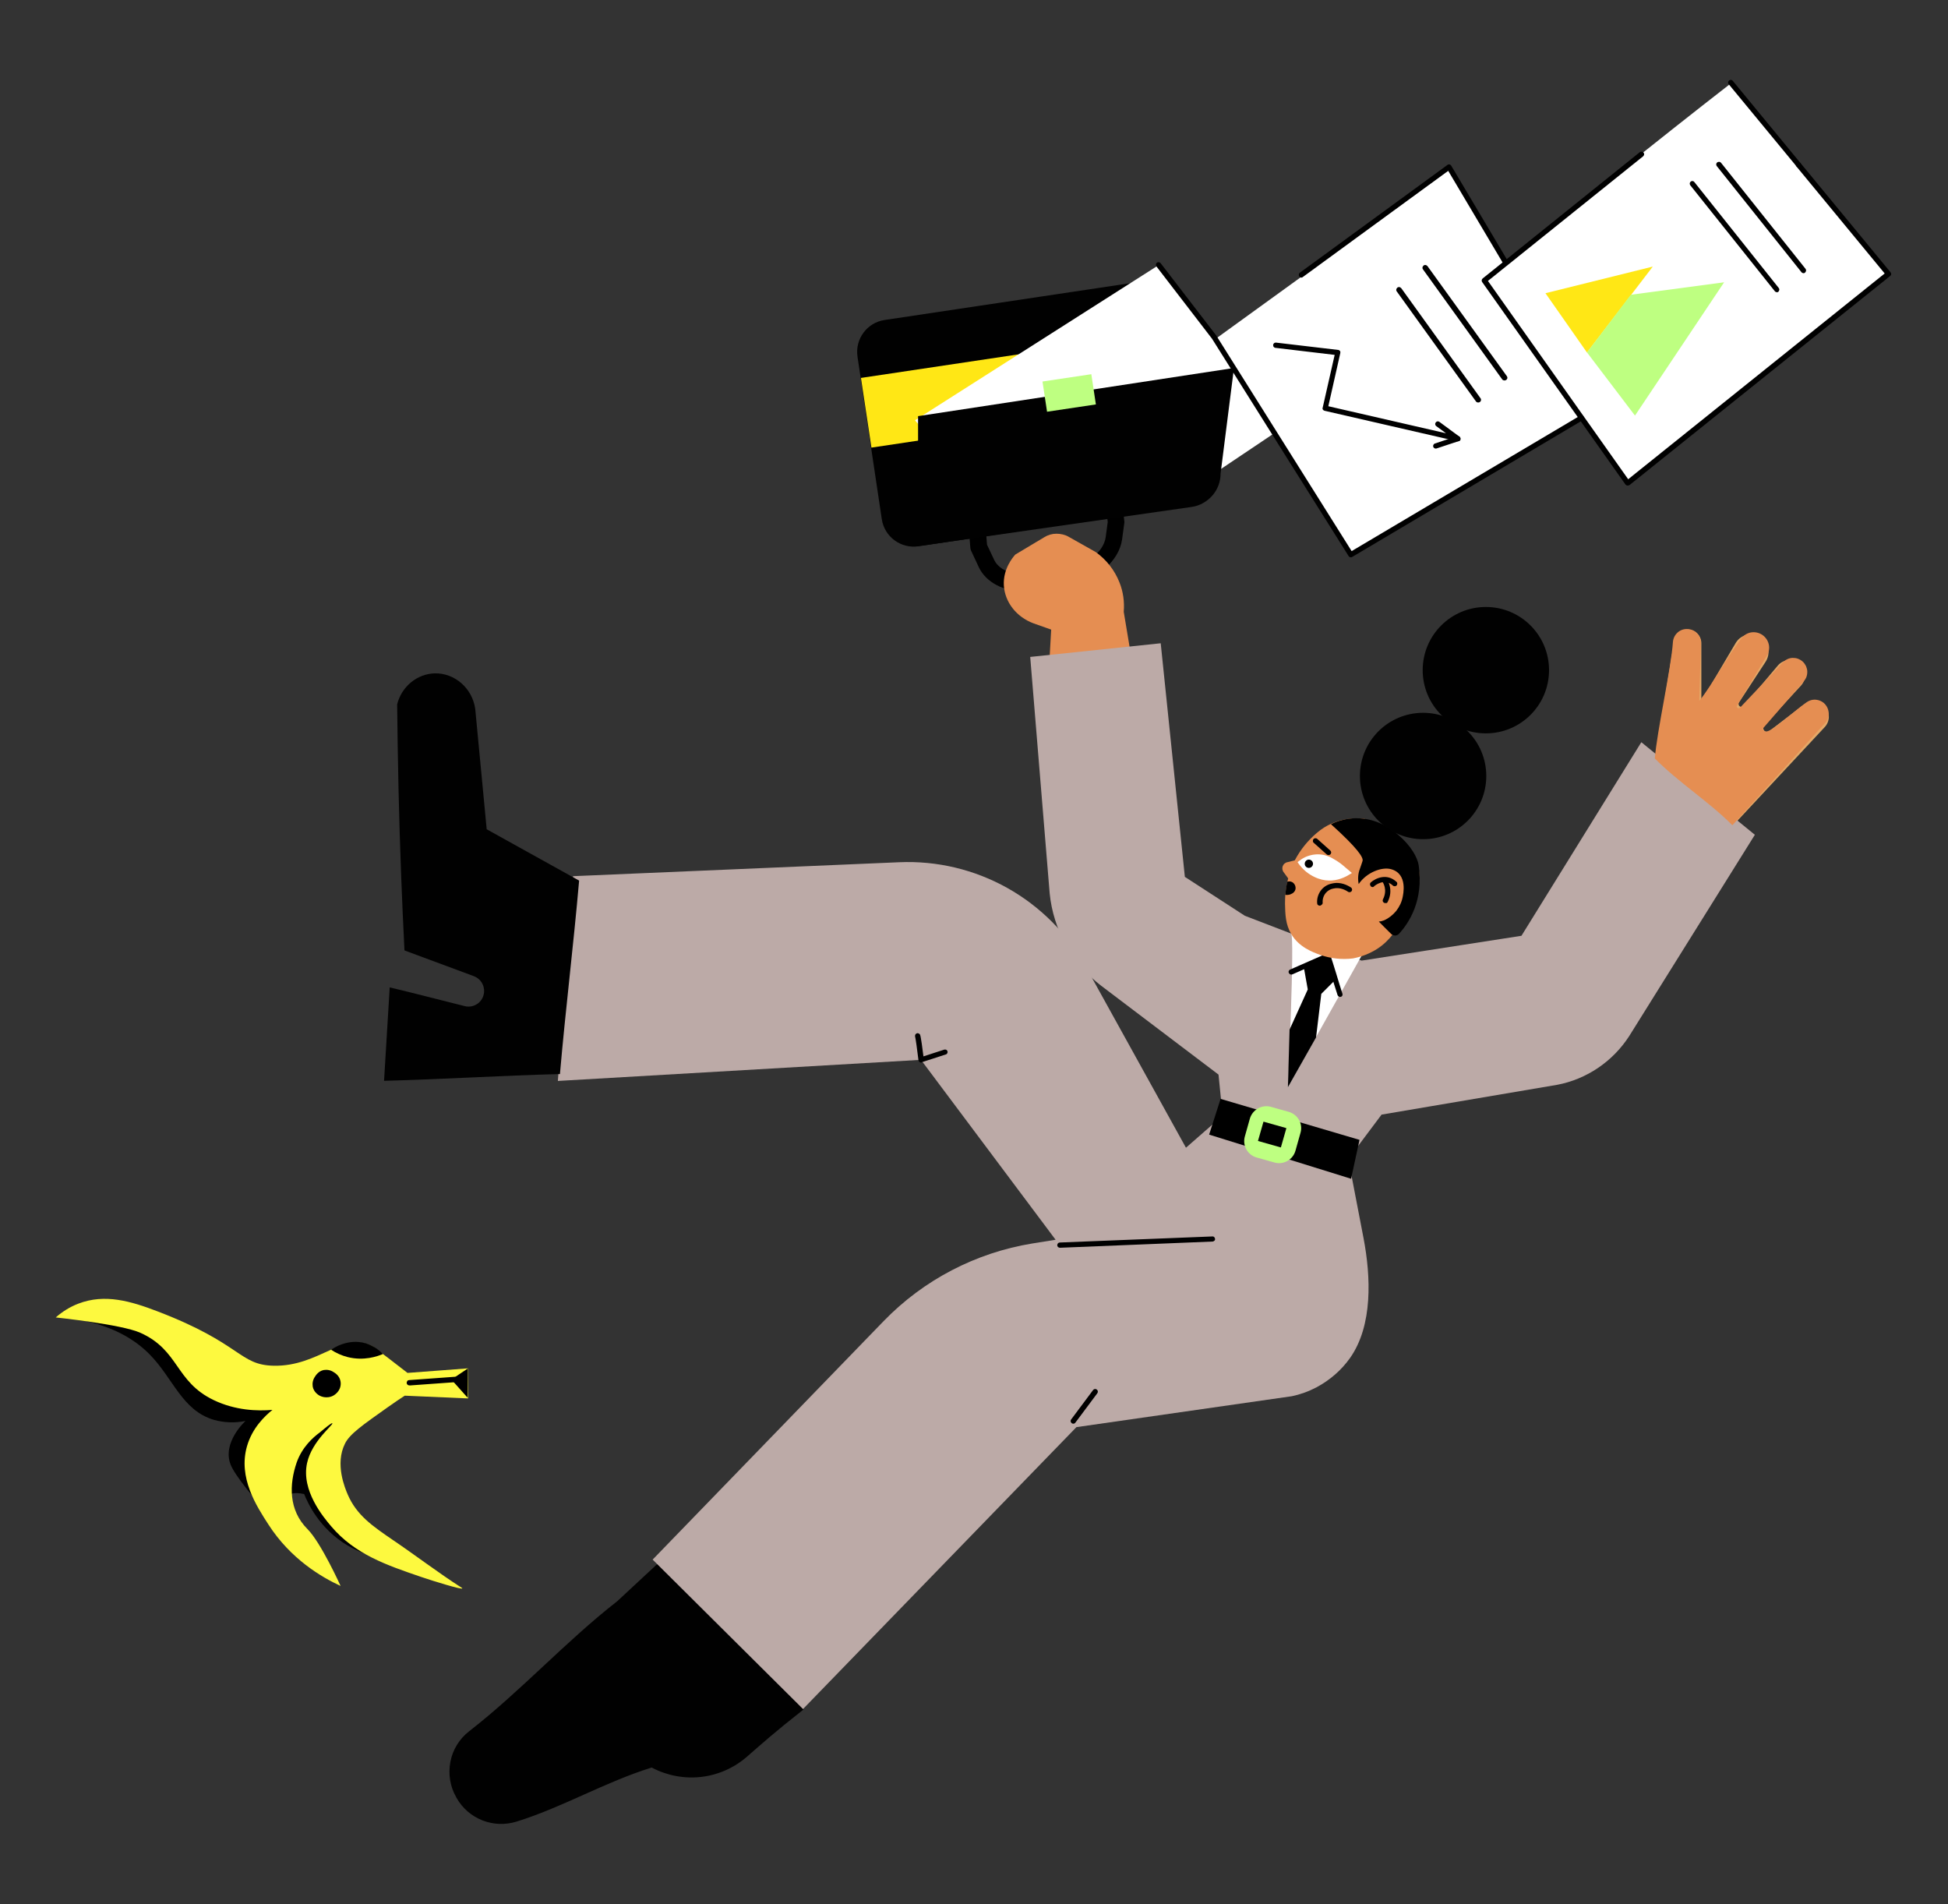 <svg xmlns="http://www.w3.org/2000/svg" xmlns:xlink="http://www.w3.org/1999/xlink" id="Calque_1" x="0px" y="0px" viewBox="0 0 1412.1 1380" style="enable-background:new 0 0 1412.1 1380;" xml:space="preserve">
<rect x="0" y="0" width="1412.1" height="1380" fill="#333333" stroke="none"/>
<style type="text/css">
	.st0{fill:#E4A867;}
	.st1{fill:#010101;}
	.st2{fill:#BCAAA7;}
	.st3{fill:#FDF93F;}
	.st4{fill:#E58E52;}
	.st5{fill:#FFFFFF;}
	.st6{fill:#FFE715;}
	.st7{fill:#BEFF81;}
</style>
<path class="st0" d="M1199.7,550.1l13.9-85.5c0.4-2.3,1.6-4.4,3.4-5.9c1.8-1.5,4-2.4,6.4-2.4c2.6,0,5.1,1,7,2.9  c1.9,1.9,2.9,4.4,2.9,7v41.9l24.9-42.1c0.9-1.5,2.1-2.9,3.6-3.9c1.4-1,3.1-1.8,4.8-2.1c1.7-0.4,3.5-0.4,5.3,0  c1.7,0.4,3.4,1.1,4.8,2.1c2.7,1.9,4.5,4.8,5.1,8.1c0.6,3.2-0.1,6.6-1.9,9.4l-19.3,29.5c-0.2,0.3-0.3,0.6-0.3,0.9  c0,0.3,0,0.6,0.1,0.9c0.1,0.3,0.3,0.6,0.5,0.8c0.2,0.2,0.5,0.4,0.8,0.5c0.4,0.2,0.9,0.2,1.3,0.1c0.4-0.1,0.8-0.3,1.1-0.7l24.7-29.3  c1.9-2.2,4.6-3.6,7.5-3.9c2.9-0.3,5.8,0.6,8.1,2.5c1.2,1,2.1,2.2,2.8,3.5c0.7,1.3,1.1,2.8,1.2,4.3c0.1,1.5-0.1,3-0.6,4.4  c-0.5,1.4-1.3,2.7-2.3,3.8l-26.6,28.9c-0.4,0.4-0.6,0.9-0.7,1.5c-0.1,0.5,0,1.1,0.3,1.6c0.2,0.4,0.4,0.7,0.7,0.9  c0.3,0.2,0.7,0.4,1.1,0.5c0.4,0.1,0.8,0.1,1.2,0c0.4-0.1,0.8-0.3,1.1-0.5l25.1-19.2c2.2-1.7,5-2.5,7.8-2.3c2.8,0.3,5.4,1.5,7.3,3.6  c1.9,2.1,2.9,4.8,2.9,7.6c0,2.8-1.1,5.5-3,7.5l-69.2,74.2L1199.7,550.1z"></path>
<path class="st1" d="M517.9,1095l-70.5,65.5c-37.1,28.9-70.1,65.3-107.3,94.2c-7.1,5.5-11.9,13.3-13.6,22.1  c-1.7,8.8-0.3,17.9,4.2,25.7l0.3,0.6c4.2,7.4,10.8,13.1,18.7,16.2c7.9,3.1,16.6,3.4,24.7,0.9c34-10.6,63.9-28.6,98-39.2l0.4,0.2  c10.9,5.7,23.3,8,35.5,6.6c12.2-1.4,23.8-6.5,33.1-14.6c10.8-9.4,19.6-17.4,41.1-34.3C551.2,1199.1,549.1,1134.8,517.9,1095z"></path>
<path class="st2" d="M404.4,783.4l11-148.4l236.4-10.1c27.4-1.2,54.6,5.3,78.5,18.7c23.9,13.4,43.6,33.2,56.9,57.2l72.5,131  l26.4-23.1l91.7,33.4l10.6,55.1c5.4,28.2,6.8,63.4-9.7,86.9c-6.3,8.9-14.6,16.1-24.3,21.3c-5.7,3-11.7,5.2-18,6.5l-156.1,22.4  l-198.2,204.3l-109-108.3l167.5-172.9c28.9-29.8,66.7-49.5,107.7-56.2l16.9-2.7l-97.6-130.4L404.4,783.4z"></path>
<path d="M742.9,428.8c-15.1,0-28.2-6.7-33.4-17.8l-5.6-12c-0.3-0.7-0.5-1.4-0.5-2.1l-8.3-101.6c-0.1-1.6,0.5-3.1,1.5-4.3  c1-1.2,2.5-1.9,4.1-2.1c1.6-0.1,3.1,0.4,4.4,1.4c1.2,1,2,2.5,2.2,4l8.2,100.5l5.2,11c3.8,8.1,16.1,12.4,29.2,10.2l23.3-3.9  c14.7-2.5,26.8-12.2,28.3-22.7l1.5-11.1l-11.7-99.9c-0.2-1.6,0.3-3.2,1.3-4.5c1-1.3,2.5-2.1,4.1-2.3c1.6-0.2,3.2,0.3,4.5,1.3  c1.3,1,2.1,2.4,2.3,4L815,377.6c0.1,0.5,0.1,1,0,1.5l-1.6,11.8c-2.2,15.8-18.3,29.7-38.3,33.1l-23.3,3.9  C748.8,428.5,745.8,428.8,742.9,428.8z"></path>
<path class="st1" d="M826.3,204.2l-185,27.7c-12.8,1.9-21.6,13.8-19.7,26.6l17.6,117.7c1.9,12.8,13.8,21.6,26.6,19.7l185-27.7  c12.8-1.9,21.6-13.8,19.7-26.6L853,223.9C851.1,211.1,839.1,202.3,826.3,204.2z"></path>
<path d="M41.2,954.1c36.6,3.3,56.1,16.2,67.1,27.3c17.4,17.6,23.5,40.7,46.7,47.6c7.5,2.1,15.4,2.4,23,0.8c0,0-17.2,15.5-10.8,31.7  c6.4,16.2,57,68.3,57,68.3s-5.4-9.2-10.1-19.5c-5.6-12.3-9.4-21.9-5.5-26.1c1-1.1,3.8-3.2,11.9-1.4c2.5,6.3,10.8,24.8,31.2,37.1  c11.1,6.6,23.7,10.3,36.7,10.6l-52.6-57.8l14.9-50.6L97.1,950.9L41.2,954.1z"></path>
<path class="st3" d="M339.2,991.7l0.1,21.8l-45.9-2c-2.9,1.9-7.3,4.8-12.5,8.5c-18.2,12.9-27.4,19.3-30.8,26.2  c-7.5,14.9,0.1,32.5,1.9,36.8c6.5,15.2,18.2,23.1,32.8,33.1c16.7,11.3,32.7,23.6,49.7,34.5c0.2,0.1,0.7,0.4,0.6,0.6  c-0.4,1-20.6-5.2-29.7-8.3c-25.5-8.7-48.2-16.5-65.3-36.7c-5.6-6.6-21.9-25.9-17.5-45.9c3.5-16,19.3-27.8,18.3-28.8  c-0.5-0.5-5.3,3.5-9,6.6c-5.1,3.7-13,10.8-16.9,22c-5.3,15.6-6,34.2,7.9,48.1c9.8,9.8,24,41.2,24,41.2  c-13.9-6.4-36.2-19.5-52.3-44.5c-8.8-13.6-22-33.9-15.6-56.6c3.8-13.4,13-22.1,18.5-26.5c-10.9,0.9-26.7,0.5-42.6-7.1  c-28.1-13.5-24.8-36.1-53.2-48.8c-13.6-6.1-61.3-11.1-61.3-11.1c4.9-4.3,10.4-7.7,16.4-10c19.2-7.4,38.1-1.8,57.4,5.6  c61.4,23.5,58.9,38.9,84.3,39.4c33.2,0.6,50.1-25.5,72.1-13.7c0,0,1.2,0.6,24.8,18.9L339.2,991.7z"></path>
<path d="M339.1,991.8l-11.9,8L339,1013L339.1,991.8z"></path>
<path d="M296.7,1004c-0.3,0-0.5,0-0.7-0.1c-0.2-0.1-0.5-0.2-0.6-0.4c-0.4-0.3-0.6-0.8-0.6-1.3c0-0.5,0.2-1,0.5-1.4  c0.3-0.4,0.8-0.6,1.3-0.6l33.3-2.4c0.5,0,1,0.1,1.4,0.5c0.4,0.3,0.6,0.8,0.7,1.3c0,0.5-0.1,1-0.5,1.4c-0.3,0.4-0.8,0.6-1.3,0.7  l-33.3,2.4L296.7,1004z"></path>
<path d="M277.6,981.3c-3.9,1.7-13.9,5.2-25.7,2.2c-4.2-1.1-8.3-2.9-11.9-5.3c1.6-1.1,12.2-8.3,25-4.7  C269.7,975,274.1,977.6,277.6,981.3z"></path>
<path d="M245.3,1008.1c-0.8,1.2-1.9,2.2-3.1,3c-1.2,0.8-2.6,1.3-4.1,1.5c-2.2,0.3-4.5-0.1-6.4-1.1c-0.9-0.5-4.2-2.5-5-6.5  c-0.4-2.5,0.1-5,1.5-7.1c0.6-0.9,2.5-4.2,6.5-5c2.5-0.4,5,0.1,7.1,1.5c1,0.6,4.2,2.5,5,6.5C247.3,1003.4,246.8,1006,245.3,1008.1z"></path>
<path class="st4" d="M818.8,468.6l-4.2-25.2c0.6-7.3-0.4-14.6-3.1-21.3c-3.5-8.9-9.5-16.5-17.2-22l-19.5-11c-2.7-1.6-5.9-2.3-9-2.3  c-3.2,0-6.2,0.9-8.9,2.6L736,401.9c-1.6,1.8-9,10.3-8.3,22.4c0.7,12.1,9.1,22.8,21.3,27.4l13,4.6l-1.9,33.5l59.5-13.3L818.8,468.6z"></path>
<path d="M768.4,904.3c-0.5,0-1-0.2-1.4-0.5c-0.4-0.4-0.6-0.8-0.6-1.3c0-0.5,0.2-1,0.5-1.4c0.4-0.4,0.8-0.6,1.3-0.6l110.7-4.4  c0.2,0,0.5,0,0.7,0.1c0.2,0.1,0.5,0.2,0.6,0.4c0.2,0.2,0.3,0.4,0.4,0.6c0.1,0.2,0.2,0.5,0.2,0.7c0,0.2,0,0.5-0.1,0.7  c-0.1,0.2-0.2,0.5-0.4,0.6c-0.2,0.2-0.4,0.3-0.6,0.4c-0.2,0.1-0.5,0.2-0.7,0.2L768.4,904.3L768.4,904.3z"></path>
<path class="st1" d="M419.8,638.2l-67-37.2l-8.3-87.2c-2.1-15.1-15-26.1-29.3-25.8c-12.7,0.3-24.1,9.5-27.3,22.5  c0.4,40.6,1.3,82.1,2.9,124.2c0.7,18.2,1.5,36.2,2.4,54.1l50.4,18.7c2.3,0.9,4.3,2.5,5.6,4.6c1.3,2.1,1.9,4.6,1.7,7v0.2  c-0.2,1.6-0.7,3.2-1.5,4.6c-0.8,1.4-1.9,2.6-3.2,3.5c-1.3,0.9-2.8,1.6-4.4,1.9c-1.6,0.3-3.2,0.3-4.8-0.1  c-18.3-4.5-35.4-9.1-54.5-13.6l-4.1,67.7c43.1-1.1,84.4-3.8,127.5-4.9C410,731.1,415.7,685.4,419.8,638.2z"></path>
<path class="st2" d="M746.8,476.1l94.6-9.9l17.5,169.3l43.5,28.2l84.6,32.5l115.9-18l86.9-140.3l82.3,67.1L1181,750.9  c-5.9,9.1-13.5,16.9-22.5,23c-9,6.1-19.1,10.3-29.7,12.3l-127.3,21.6l-22.1,29.5l-93.8-35.6l-2.3-22.9l-85.2-64.5  c-10.4-8-19.1-18.1-25.5-29.6c-6.4-11.5-10.4-24.2-11.7-37.3L746.8,476.1z"></path>
<path class="st5" d="M935.9,676.7c2.8,0.9-2.3,111.3-2.3,111.3l53.4-95.3L935.9,676.7z"></path>
<path class="st4" d="M1255.8,598.1l66.4-73.2c1.9-1.7,3.1-4.1,3.4-6.7c0.2-2.6-0.5-5.1-2.1-7.2s-3.9-3.4-6.5-3.8  c-2.6-0.4-5.1,0.2-7.3,1.7c-10.1,7-26,22.6-30.2,21.2c-0.5-0.2-1.2-0.6-1.7-2l29.4-33.9c0.9-1,1.7-2.2,2.2-3.4  c0.5-1.3,0.7-2.6,0.7-4s-0.4-2.7-0.9-4c-0.6-1.2-1.4-2.4-2.4-3.3c-1-0.9-2.2-1.6-3.5-2.1c-1.3-0.5-2.7-0.6-4-0.6  c-1.4,0.1-2.7,0.4-4,1.1c-1.2,0.6-2.3,1.5-3.2,2.5l-30.8,32.5c-0.2,0.3-0.5,0.4-0.9,0.4c-0.3,0-0.7-0.1-0.9-0.3  c-0.3-0.2-0.5-0.5-0.5-0.8c-0.1-0.3,0-0.7,0.2-0.9l21.6-36.1c1.5-2.4,2-5.4,1.4-8.1c-0.6-2.8-2.2-5.2-4.6-6.9  c-2.3-1.6-5.2-2.3-8-1.9c-2.8,0.4-5.4,1.9-7.1,4.2c-9.7,12.3-20.9,33.2-30.7,45.5l1.2-42.2c0-2.5-1-5-2.7-6.8  c-1.7-1.8-4.1-2.9-6.7-3.1h-0.2c-2.7-0.2-5.3,0.7-7.3,2.5c-2,1.8-3.2,4.2-3.4,6.9c-1.3,19.4-11.7,65-13.1,84.4  C1216.9,567.2,1238.5,580.7,1255.8,598.1z"></path>
<path d="M971.4,722.5c-0.4,0-0.8-0.1-1.1-0.4c-0.3-0.2-0.6-0.6-0.7-0.9c-1.7-5.1-3-9.6-4.4-14c-1.1-3.8-2.3-7.7-3.7-11.9  c-4.4,1.9-7.8,3.5-11.3,5c-4,1.8-7.9,3.5-13.2,5.8c-0.2,0.1-0.5,0.2-0.7,0.2c-0.3,0-0.5,0-0.8-0.1c-0.3-0.1-0.5-0.2-0.7-0.4  c-0.2-0.2-0.4-0.4-0.5-0.6c-0.1-0.2-0.2-0.5-0.2-0.8c0-0.3,0-0.5,0.2-0.8c0.1-0.2,0.3-0.5,0.4-0.6c0.2-0.2,0.4-0.3,0.7-0.4  c5.3-2.3,9.3-4.1,13.2-5.8c4-1.8,7.9-3.5,13.2-5.8c0.2-0.1,0.5-0.2,0.8-0.2c0.3,0,0.5,0.1,0.8,0.2c0.3,0.1,0.5,0.3,0.6,0.5  c0.2,0.2,0.3,0.4,0.4,0.7c1.7,5.1,3,9.6,4.4,14c1.3,4.4,2.7,8.9,4.3,13.9c0.1,0.3,0.1,0.6,0.1,0.9c0,0.3-0.2,0.6-0.3,0.8  c-0.2,0.2-0.4,0.4-0.7,0.6C972,722.4,971.7,722.5,971.4,722.5L971.4,722.5z"></path>
<path d="M945,700.3c1,5.6,2,11.2,3,16.8c-4.4,9.7-8.8,19.4-13.2,29.1l-1.2,41.8l20.4-36.1l3.8-31.6l10.8-10.8  c-2-5.3-4.1-11.5-6.1-16.8C957.3,695,950.3,698,945,700.3z"></path>
<path class="st4" d="M1025.1,651.5c-1.5,3.7-3.3,7.3-5.5,10.6c-7.1,11.6-11.9,19.4-21,25.4c-5.4,3.5-11.5,5.9-17.8,7.1  c-8.1,1-16.3,0.1-23.9-2.6c-5.5-2-15.1-5.5-20.8-14.9c-4.3-7.2-4.4-14.4-4.6-22.1c0-2.3,0.1-4.4,0.2-6.4c0.3-3.2,0.8-6.4,1.5-9.5  c0.2-0.9,0.4-1.7,0.6-2.5l-3.3-4.5c-0.5-0.6-0.7-1.3-0.9-2.1c-0.1-0.8,0-1.5,0.2-2.2c0.3-0.7,0.7-1.4,1.3-1.9c0.6-0.5,1.3-0.9,2-1  l5.5-1.4c4-7.6,9.4-14.3,15.9-19.8c13.8-11.9,29.2-10.8,33.8-10.4c3.1,0.2,4.5,3.7,7.2,4.2c5,0.8,9.7,2.7,14,5.5  c4.2,2.8,7.8,6.3,10.6,10.6c0,0,0.3-0.5,0.4-0.5C1032.2,630.9,1029.8,639,1025.1,651.5z"></path>
<path class="st5" d="M940.6,624.8c2.4,3.7,5.5,6.8,9.2,9.1c15.7,9.8,28.3-0.2,30.2-1.2c-6.5-5.4-7.4-6.9-14.4-10.8  c-3.4-1.9-7.3-2.9-11.3-2.7c-3.9,0.2-7.7,1.4-11,3.6L940.6,624.8z"></path>
<path d="M1028.4,627.1c-0.8-5.1-4.9-13.9-16.2-23.2c-3.6-2.9-14.2-11.1-29.5-10.9c-6.2,0.1-12.3,1.6-17.9,4.3  c19.6,17.7,23.7,24.3,22.9,26.7c-0.1,0.2-0.8,2.7-2,5.9c-1.3,3.4-1.5,7.2-0.8,10.8c5.7-8.4,16.7-12.6,23.4-10.8  c12.6,3.4,8.7,18.9,8.5,20.2c-0.7,3.7-2.4,7.1-4.7,10.1c-2.4,2.9-5.4,5.3-8.8,6.8c-1.2,0.5-2.5,0.8-3.8,0.9c2.6,2.7,5.6,5.6,8.9,8.9  c0.4,0.4,0.8,0.7,1.4,0.9c0.5,0.2,1.1,0.3,1.6,0.3c0.6,0,1.1-0.1,1.6-0.4c0.5-0.2,0.9-0.6,1.3-1  C1021.3,668.8,1032.1,652.8,1028.4,627.1z"></path>
<path d="M995,642.9c-0.3,0-0.5-0.1-0.8-0.2c-0.3-0.1-0.5-0.3-0.6-0.5c-0.3-0.4-0.5-0.9-0.5-1.4c0-0.5,0.3-1,0.6-1.3  c3.4-3,11.6-6.9,18.6-0.4c0.4,0.3,0.6,0.8,0.6,1.3c0,0.5-0.2,1-0.5,1.3c-0.3,0.4-0.8,0.6-1.3,0.6c-0.5,0-1-0.1-1.4-0.5  c-6.3-5.8-13.2,0.2-13.5,0.4C995.9,642.7,995.5,642.9,995,642.9z"></path>
<path d="M1004.2,654.5c-0.3,0-0.6-0.1-0.9-0.2c-0.3-0.2-0.5-0.4-0.7-0.7s-0.3-0.6-0.3-0.9c0-0.3,0.1-0.7,0.2-0.9  c3.6-7-0.1-12.4-0.2-12.4c-0.3-0.4-0.4-0.9-0.3-1.4c0.1-0.5,0.4-0.9,0.8-1.2c0.4-0.3,0.9-0.4,1.4-0.3c0.5,0.1,0.9,0.4,1.2,0.8  c0.2,0.3,5.1,7.4,0.5,16.4c-0.2,0.3-0.4,0.6-0.7,0.8C1004.9,654.4,1004.5,654.5,1004.2,654.5z"></path>
<path d="M948.8,629c1.7,0,3-1.4,3-3c0-1.7-1.4-3-3-3c-1.7,0-3,1.4-3,3C945.8,627.7,947.1,629,948.8,629z"></path>
<path d="M963,619.7c-0.5,0-0.9-0.2-1.3-0.5l-9.4-8.4c-0.4-0.3-0.6-0.8-0.6-1.3c0-0.5,0.1-1,0.5-1.4c0.3-0.4,0.8-0.6,1.3-0.6  c0.5,0,1,0.1,1.4,0.5l9.4,8.4c0.3,0.3,0.5,0.6,0.6,1c0.1,0.4,0.1,0.8-0.1,1.1c-0.1,0.4-0.4,0.7-0.7,0.9  C963.8,619.6,963.4,619.7,963,619.7z"></path>
<path d="M956.7,656.4c-0.5,0-0.9-0.2-1.3-0.5c-0.4-0.3-0.6-0.8-0.6-1.3c-0.3-3.6,0.9-7.1,3.2-9.9c1.9-2.2,4.4-3.7,7.3-4.3  c6.5-1.7,11.9,1.4,14,2.8c0.2,0.1,0.4,0.3,0.5,0.5c0.1,0.2,0.2,0.4,0.3,0.7c0.1,0.2,0,0.5,0,0.7c-0.1,0.2-0.2,0.5-0.3,0.7  c-0.1,0.2-0.3,0.4-0.5,0.5c-0.2,0.1-0.4,0.2-0.7,0.3c-0.2,0-0.5,0-0.7,0c-0.3-0.1-0.5-0.1-0.7-0.3c-1.3-0.9-5.8-3.6-10.8-2.3  c-2.1,0.4-3.9,1.5-5.3,3.1c-1.7,2-2.5,4.6-2.3,7.1c0,0.2,0,0.5-0.1,0.7c-0.1,0.2-0.2,0.5-0.4,0.6c-0.2,0.2-0.4,0.3-0.6,0.5  C957.3,656.3,957,656.4,956.7,656.4L956.7,656.4z"></path>
<path d="M939,644.8c-0.8,2.6-3.6,3.4-4.4,3.6c-0.9,0.2-1.9,0.3-2.9,0.1c0.3-3.2,0.7-6.4,1.5-9.5c0.6-0.2,1.3-0.2,1.9-0.2  c0.6,0.1,1.3,0.3,1.8,0.6c0.9,0.6,1.5,1.4,1.9,2.3C939.2,642.8,939.3,643.8,939,644.8z"></path>
<path class="st1" d="M1031.6,608.2c25.3,0,45.8-20.5,45.8-45.8c0-25.3-20.5-45.8-45.8-45.8c-25.3,0-45.8,20.5-45.8,45.8  C985.8,587.7,1006.3,608.2,1031.6,608.2z"></path>
<path class="st1" d="M1077.1,531.5c25.3,0,45.8-20.5,45.8-45.8c0-25.3-20.5-45.8-45.8-45.8c-25.3,0-45.8,20.5-45.8,45.8  C1031.3,511,1051.8,531.5,1077.1,531.5z"></path>
<path class="st6" d="M854,239.5l-229.9,34.4l7.6,50.5L861.5,290L854,239.5z"></path>
<path class="st5" d="M663.3,304.6l177.6-113.1l40.4,54l170.3-123.2c12.6,22.1,26.1,45.7,38.7,67.8c55.2-42.8,109.5-87.1,164.7-129.9  l114.3,139.4l-189,150l-33.3-45.9l-167.5,98.7c-18.6-29.5-37.1-59-55.7-88.5l-70.5,47.3c-14.3,7.4-34.4,15.5-44.7,7.2  c-8.4-6.7-3.8-19-10-28.6c-7-10.8-28.1-17.5-86.8-4C699.8,320.4,675.4,320.1,663.3,304.6z"></path>
<path class="st1" d="M884.8,343.2l9.7-76.5l-229,34.9l0.1,94.2l198.2-28.4c5.8-0.8,11.1-3.8,15-8.2  C882.7,354.8,884.8,349.1,884.8,343.2z"></path>
<path class="st7" d="M791.1,271.2l-35.4,5.3l3.3,21.9l35.4-5.3L791.1,271.2z"></path>
<path d="M1180,351.9c-0.4,0-0.8-0.1-1.1-0.3c-0.3-0.2-0.6-0.6-0.7-0.9c-0.1-0.4-0.1-0.8,0-1.2c0.1-0.4,0.3-0.7,0.6-1l187.4-150.3  l-64-77.6c-0.3-0.4-0.5-0.9-0.4-1.4c0.1-0.5,0.3-1,0.7-1.3c0.4-0.3,0.9-0.5,1.4-0.4c0.5,0,1,0.3,1.3,0.7l65.2,79.1  c0.2,0.2,0.3,0.4,0.4,0.7c0.1,0.2,0.1,0.5,0.1,0.7c0,0.3-0.1,0.5-0.2,0.7c-0.1,0.2-0.3,0.4-0.5,0.6l-188.9,151.5  C1180.8,351.7,1180.4,351.9,1180,351.9z"></path>
<path d="M1303.7,121.3c-0.3,0-0.6-0.1-0.8-0.2c-0.3-0.1-0.5-0.3-0.6-0.5l-49.1-59.5c-0.2-0.2-0.3-0.4-0.4-0.7  c-0.1-0.2-0.1-0.5-0.1-0.7c0-0.2,0.1-0.5,0.2-0.7c0.1-0.2,0.3-0.4,0.5-0.6c0.2-0.2,0.4-0.3,0.7-0.4c0.2-0.1,0.5-0.1,0.7-0.1  c0.3,0,0.5,0.1,0.7,0.2c0.2,0.1,0.4,0.3,0.6,0.5l49,59.5c0.3,0.4,0.5,0.9,0.4,1.4c0,0.5-0.3,1-0.7,1.3  C1304.6,121.1,1304.2,121.3,1303.7,121.3z"></path>
<path d="M1179.6,351.5c-0.3,0-0.6-0.1-0.9-0.2c-0.3-0.1-0.5-0.3-0.7-0.6l-103.6-146.3c-0.3-0.4-0.4-0.9-0.3-1.4  c0.1-0.5,0.3-0.9,0.7-1.2l114-91.6c0.4-0.3,0.9-0.4,1.4-0.3c0.5,0.1,0.9,0.3,1.2,0.7c0.3,0.4,0.5,0.9,0.4,1.3c0,0.5-0.3,0.9-0.6,1.3  l-112.6,90.4l102.5,144.9c0.2,0.3,0.3,0.6,0.4,1c0,0.3-0.1,0.7-0.2,1c-0.2,0.3-0.4,0.6-0.7,0.8  C1180.3,351.4,1180,351.5,1179.6,351.5L1179.6,351.5z"></path>
<path d="M979.2,403.9c-0.3,0-0.6-0.1-0.9-0.2c-0.3-0.2-0.5-0.4-0.7-0.7l-99-157.5l-40.3-52.4c-0.3-0.4-0.4-0.9-0.4-1.4  c0.1-0.5,0.3-1,0.7-1.3c0.4-0.3,0.9-0.4,1.4-0.4c0.5,0.1,0.9,0.3,1.3,0.7l40.4,52.5c0,0,0.1,0.1,0.1,0.2l98,156l165.5-98.1  c0.2-0.1,0.5-0.2,0.7-0.2c0.3,0,0.5,0,0.7,0c0.2,0.1,0.5,0.2,0.7,0.3c0.2,0.2,0.4,0.3,0.5,0.6c0.1,0.2,0.2,0.5,0.2,0.7  c0,0.2,0,0.5,0,0.7c-0.1,0.2-0.2,0.5-0.3,0.7c-0.1,0.2-0.3,0.4-0.6,0.5l-167.1,99.1C979.9,403.8,979.5,403.9,979.2,403.9z"></path>
<path d="M943.4,201.2c-0.4,0-0.8-0.1-1.1-0.4c-0.3-0.2-0.6-0.6-0.7-1c-0.1-0.4-0.1-0.8,0-1.2c0.1-0.4,0.4-0.7,0.7-1l107-78.1  c0.2-0.2,0.5-0.3,0.7-0.3c0.3-0.1,0.5-0.1,0.8,0c0.3,0.1,0.5,0.2,0.7,0.3c0.2,0.2,0.4,0.4,0.5,0.6l41.1,69.2c0.3,0.4,0.3,1,0.2,1.4  c-0.1,0.5-0.4,0.9-0.9,1.2c-0.4,0.3-0.9,0.3-1.4,0.2c-0.5-0.1-0.9-0.4-1.2-0.9l-40-67.4l-105.3,76.9  C944.2,201,943.8,201.2,943.4,201.2z"></path>
<path d="M884.8,796.4l100.7,29.7l-6.1,28.2l-102.9-32L884.8,796.4z"></path>
<path class="st7" d="M934.2,805.8l-12.8-3.6c-6.6-1.9-13.5,2-15.4,8.6l-3.6,12.8c-1.9,6.6,2,13.5,8.6,15.3l12.8,3.6  c6.6,1.9,13.5-2,15.3-8.6l3.6-12.8C944.7,814.5,940.8,807.7,934.2,805.8z"></path>
<path d="M932.5,817.6l-16.6-4.7l-4,14l16.6,4.7L932.5,817.6z"></path>
<path d="M667.7,770.1c-0.4,0-0.7-0.1-1-0.3c-0.2-0.2-0.4-0.4-0.6-0.6c-0.1-0.2-0.2-0.5-0.3-0.8c-0.9-7.5-2.1-15.9-2.4-17  c-0.2-0.5-0.1-1,0.1-1.5c0.2-0.5,0.6-0.8,1.1-1c0.2-0.1,0.5-0.1,0.7-0.1c0.2,0,0.5,0.1,0.7,0.2c0.2,0.1,0.4,0.2,0.6,0.4  c0.2,0.2,0.3,0.4,0.4,0.6c0.6,1.6,1.8,10.6,2.4,15.6l15.1-4.9c0.5-0.1,1-0.1,1.4,0.1c0.4,0.2,0.8,0.6,0.9,1.1c0.2,0.5,0.1,1-0.1,1.4  c-0.2,0.4-0.6,0.8-1.1,0.9l-17.3,5.6C668.1,770.1,667.9,770.1,667.7,770.1z"></path>
<path d="M778,1031.8c-0.4,0-0.7-0.1-1-0.3c-0.3-0.2-0.5-0.5-0.7-0.8s-0.2-0.7-0.2-1c0-0.4,0.2-0.7,0.4-1l15.9-21.3  c0.3-0.4,0.8-0.7,1.3-0.7c0.5-0.1,1,0.1,1.4,0.4c0.4,0.3,0.7,0.8,0.7,1.3c0.1,0.5-0.1,1-0.4,1.4l-15.9,21.3  c-0.2,0.2-0.4,0.4-0.7,0.6C778.6,1031.7,778.3,1031.8,778,1031.8z"></path>
<path class="st6" d="M1120.3,212.5l77.8-19.3l-47.7,62.3L1120.3,212.5z"></path>
<path class="st7" d="M1150.4,255.4l34.8,45.8l64.6-96.6l-67.6,9L1150.4,255.4z"></path>
<path d="M1307.4,198c-0.3,0-0.6-0.1-0.8-0.2c-0.3-0.1-0.5-0.3-0.7-0.5l-61.3-76.8c-0.2-0.2-0.3-0.4-0.4-0.7  c-0.1-0.2-0.1-0.5-0.1-0.8c0-0.3,0.1-0.5,0.2-0.7c0.1-0.2,0.3-0.4,0.5-0.6c0.2-0.2,0.4-0.3,0.7-0.3c0.2-0.1,0.5-0.1,0.8-0.1  c0.3,0,0.5,0.1,0.7,0.2c0.2,0.1,0.4,0.3,0.6,0.5l61.2,76.8c0.3,0.4,0.5,0.9,0.4,1.4c-0.1,0.5-0.3,1-0.7,1.3  C1308.2,197.9,1307.8,198,1307.4,198z"></path>
<path d="M1090.4,275.7c-0.3,0-0.6-0.1-0.8-0.2c-0.3-0.1-0.5-0.3-0.7-0.6l-57.4-79.7c-0.2-0.2-0.3-0.4-0.3-0.7  c-0.1-0.2-0.1-0.5,0-0.8c0-0.3,0.1-0.5,0.3-0.7c0.1-0.2,0.3-0.4,0.5-0.6c0.2-0.1,0.4-0.3,0.7-0.3c0.3-0.1,0.5-0.1,0.8,0  c0.2,0,0.5,0.1,0.7,0.3c0.2,0.1,0.4,0.3,0.6,0.5l57.5,79.7c0.2,0.3,0.3,0.6,0.4,1c0,0.4,0,0.7-0.2,1c-0.2,0.3-0.4,0.6-0.7,0.8  C1091.2,275.7,1090.8,275.8,1090.4,275.7L1090.4,275.7z"></path>
<path d="M1071.4,291.7c-0.3,0-0.6-0.1-0.8-0.2c-0.3-0.1-0.5-0.3-0.7-0.6l-57.4-79.7c-0.2-0.2-0.3-0.4-0.3-0.7  c-0.1-0.2-0.1-0.5,0-0.8c0-0.3,0.1-0.5,0.3-0.7c0.1-0.2,0.3-0.4,0.5-0.6c0.2-0.1,0.5-0.3,0.7-0.3c0.3-0.1,0.5-0.1,0.8,0  c0.2,0,0.5,0.1,0.7,0.3c0.2,0.1,0.4,0.3,0.6,0.5l57.4,79.7c0.2,0.3,0.4,0.6,0.4,1c0,0.4,0,0.7-0.2,1c-0.2,0.3-0.4,0.6-0.7,0.8  C1072.1,291.7,1071.8,291.8,1071.4,291.7L1071.4,291.7z"></path>
<path d="M1288.1,211.8c-0.3,0-0.6-0.1-0.8-0.2c-0.3-0.1-0.5-0.3-0.7-0.5l-61.3-76.8c-0.2-0.2-0.3-0.4-0.3-0.7  c-0.1-0.2-0.1-0.5-0.1-0.7c0-0.2,0.1-0.5,0.2-0.7c0.1-0.2,0.3-0.4,0.5-0.6c0.2-0.2,0.4-0.3,0.6-0.3c0.3-0.1,0.5-0.1,0.7-0.1  c0.3,0,0.5,0.1,0.7,0.2c0.2,0.1,0.4,0.3,0.6,0.5l61.2,76.8c0.3,0.4,0.5,0.9,0.4,1.4c-0.1,0.5-0.3,1-0.7,1.3  C1289,211.7,1288.6,211.8,1288.1,211.8z"></path>
<path d="M1056.7,319.8c-0.1,0-0.3,0-0.4,0l-96.1-22.1c-0.5-0.1-0.9-0.4-1.2-0.8c-0.3-0.4-0.4-0.9-0.2-1.4l8.7-38.3l-42.9-5.1  c-0.3,0-0.5-0.1-0.7-0.2c-0.2-0.1-0.4-0.3-0.6-0.5c-0.2-0.2-0.3-0.4-0.3-0.7c-0.1-0.2-0.1-0.5-0.1-0.7c0-0.3,0.1-0.5,0.2-0.7  c0.1-0.2,0.3-0.4,0.5-0.6c0.2-0.2,0.4-0.3,0.7-0.3c0.2-0.1,0.5-0.1,0.7-0.1l45,5.3c0.3,0,0.5,0.1,0.7,0.2c0.2,0.1,0.4,0.3,0.6,0.5  c0.2,0.2,0.3,0.5,0.3,0.7c0,0.3,0,0.5,0,0.8l-8.7,38.6l85.3,19.6l-7.1-5.2c-0.4-0.3-0.7-0.8-0.7-1.3c-0.1-0.5,0.1-1,0.4-1.4  c0.3-0.4,0.8-0.7,1.3-0.7c0.5-0.1,1,0.1,1.4,0.4l14.5,10.7c0.3,0.2,0.6,0.6,0.7,1c0.1,0.4,0.1,0.8,0,1.2c-0.1,0.4-0.4,0.7-0.7,0.9  C1057.6,319.7,1057.2,319.8,1056.7,319.8L1056.7,319.8z"></path>
<path d="M1040.7,325.1c-0.5,0-0.9-0.2-1.2-0.5c-0.4-0.3-0.6-0.7-0.6-1.1c-0.1-0.4,0-0.9,0.3-1.3c0.2-0.4,0.6-0.7,1-0.8l16-5.3  c0.5-0.1,1-0.1,1.4,0.1c0.4,0.2,0.8,0.6,0.9,1.1c0.2,0.5,0.1,1-0.1,1.4c-0.2,0.4-0.6,0.8-1,1l-16,5.3  C1041.1,325.1,1040.9,325.1,1040.7,325.1z"></path>
</svg>